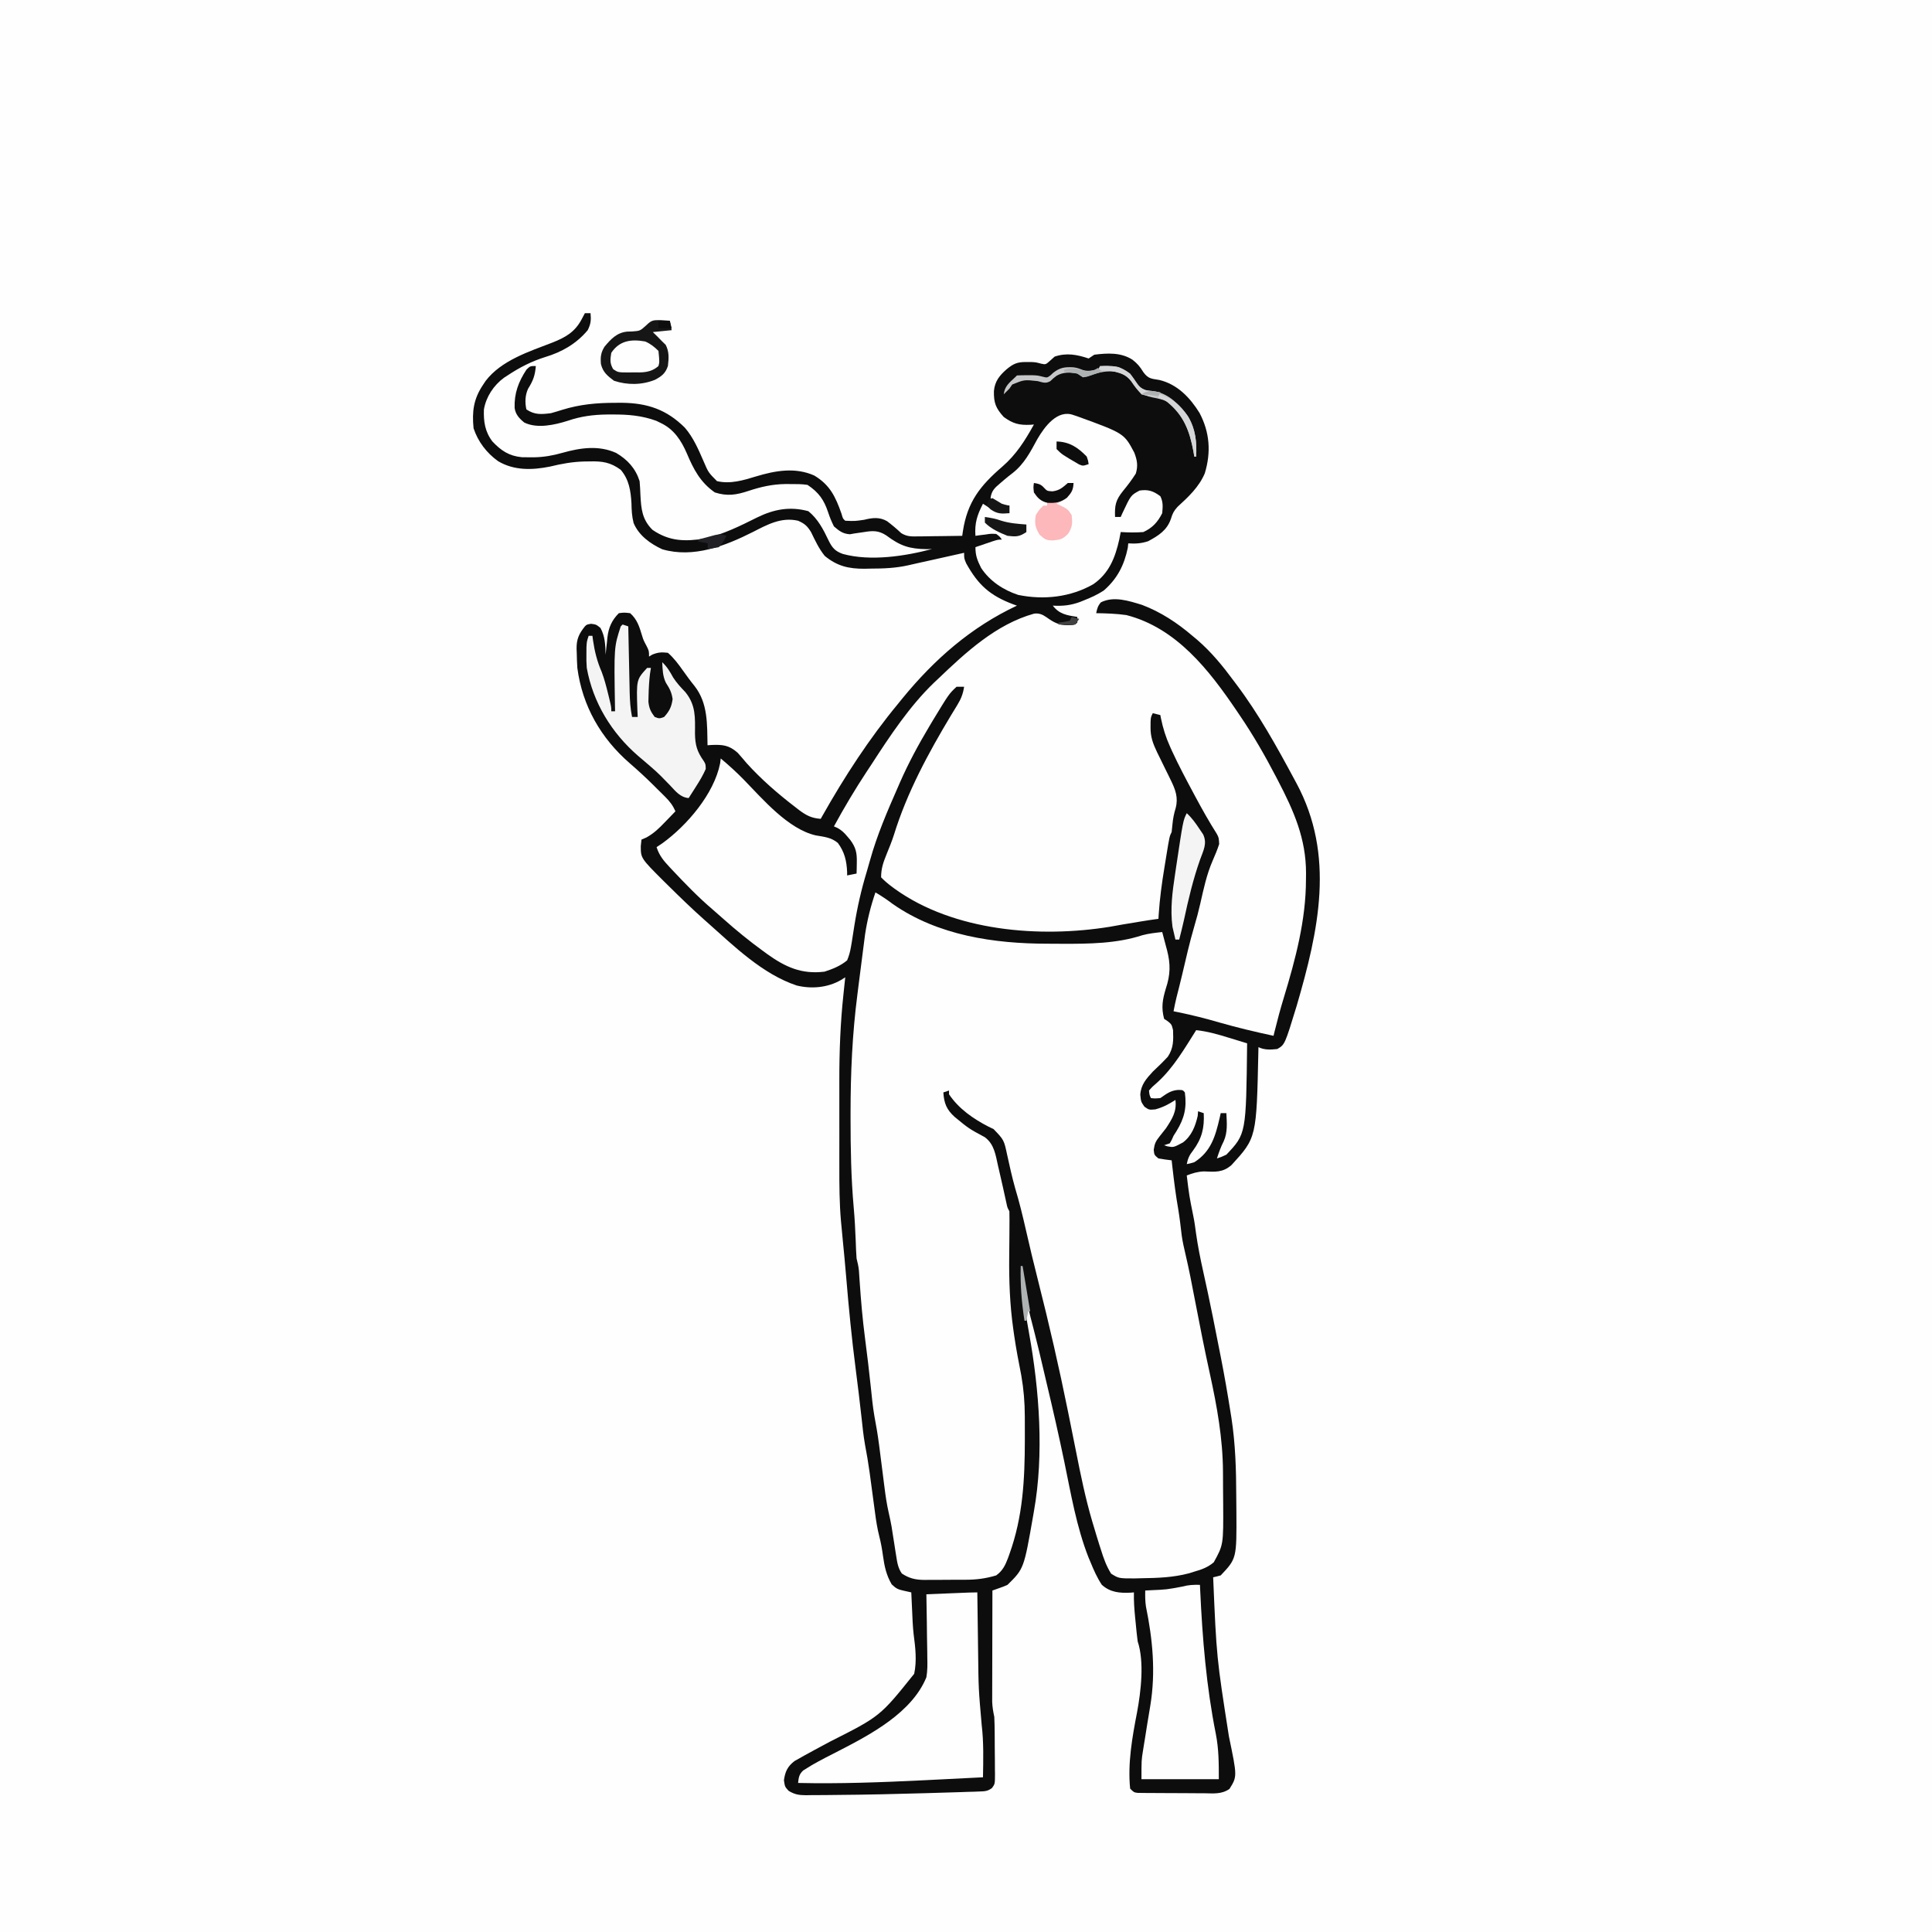 <svg version="1.1" xmlns="http://www.w3.org/2000/svg" width="1024" height="1024">
<rect width="100%" height="100%" fill="#808080" stroke="none"/>
<path d="M0 0 C337.92 0 675.84 0 1024 0 C1024 337.92 1024 675.84 1024 1024 C686.08 1024 348.16 1024 0 1024 C0 686.08 0 348.16 0 0 Z " fill="#FEFEFE" transform="translate(0,0)"/>
<path d="M0 0 C0.99 0 1.98 0 3 0 C3.347 3.639 3.15 5.701 1.5 9 C-4.458 16.15 -12.227 20.611 -21.062 23.25 C-28.337 25.546 -34.631 28.764 -41 33 C-41.615 33.398 -42.23 33.797 -42.863 34.207 C-48.356 38.224 -52.379 44.346 -53.516 51.035 C-53.743 57.459 -52.954 62.82 -49 68 C-44.414 72.869 -40.142 75.71 -33.355 76.336 C-31.966 76.365 -30.577 76.378 -29.188 76.375 C-28.442 76.376 -27.696 76.378 -26.928 76.379 C-21.651 76.281 -16.939 75.44 -11.875 74 C-2.447 71.349 7.311 69.886 16.562 74.062 C22.619 77.62 26.858 82.267 29 89 C29.215 91.432 29.355 93.872 29.438 96.312 C29.825 103.76 30.315 109.315 35.812 114.812 C44.83 121.001 53.106 121.062 63.574 119.449 C73.482 117.149 82.29 112.763 91.348 108.242 C100.188 103.903 108.733 102.291 118.438 104.938 C123.478 108.994 126.392 114.598 129.125 120.375 C131.022 124.246 132.579 126.157 136.762 127.613 C151.359 131.58 169.572 128.831 184 125 C183.056 125.021 182.113 125.041 181.141 125.062 C171.934 124.915 167.253 123.402 159.703 117.75 C155.65 115.126 152.635 115.242 148 116 C146.273 116.265 144.544 116.515 142.812 116.75 C141.647 116.959 141.647 116.959 140.457 117.172 C136.674 116.907 134.852 115.448 132 113 C130.746 110.454 129.799 108.226 128.938 105.562 C126.722 98.877 123.918 94.945 118 91 C114.978 90.514 111.932 90.572 108.875 90.562 C107.986 90.559 107.098 90.555 106.182 90.551 C99.225 90.67 93.259 92.028 86.688 94.203 C80.233 96.337 75.473 97.111 68.875 95 C61.172 89.642 57.587 82.713 54.016 74.255 C51.037 67.391 47.153 61.457 40.188 58.188 C39.418 57.81 38.648 57.432 37.855 57.043 C30.185 54.241 22.813 53.643 14.688 53.688 C13.166 53.692 13.166 53.692 11.613 53.696 C4.373 53.797 -2.122 54.65 -9 57 C-16.007 59.223 -25.285 61.323 -32.133 57.949 C-34.795 55.769 -36.782 53.656 -37.238 50.188 C-37.501 42.451 -35.177 36.298 -30.938 29.875 C-29 28 -29 28 -26 28 C-26.412 33.043 -27.42 35.731 -30.133 40.098 C-31.691 43.517 -31.825 47.351 -31 51 C-26.599 53.934 -23.189 53.639 -18 53 C-15.974 52.455 -13.981 51.83 -11.978 51.205 C-2.576 48.31 6.223 47.505 16.062 47.5 C17.287 47.494 18.511 47.488 19.773 47.482 C33.268 47.667 43.346 51.091 53 60.688 C57.491 65.915 60.123 72.081 62.855 78.348 C65.432 84.401 65.432 84.401 70 89 C77.082 90.683 83.996 88.568 90.75 86.5 C100.922 83.431 111.533 81.529 121.625 86.062 C129.94 91.09 132.84 97.271 136.02 106.305 C136.743 108.883 136.743 108.883 138 110 C143.047 110.223 143.047 110.223 148 109.5 C152.412 108.397 156.166 107.95 160.156 110.234 C162.79 112.22 165.279 114.322 167.682 116.582 C170.875 118.535 173.229 118.34 176.953 118.293 C177.613 118.289 178.274 118.284 178.954 118.28 C181.053 118.263 183.151 118.226 185.25 118.188 C186.677 118.172 188.104 118.159 189.531 118.146 C193.021 118.113 196.51 118.062 200 118 C200.115 117.206 200.229 116.411 200.347 115.593 C202.739 100.022 209.494 91.458 221.188 81.375 C228.635 74.914 233.223 67.608 238 59 C237.432 59.046 236.863 59.093 236.277 59.141 C230.197 59.425 226.946 58.588 222 55 C217.759 50.313 216.684 47.495 216.793 41.309 C217.264 36.054 219.744 33.045 223.562 29.688 C227.127 26.767 229.17 25.861 233.812 25.875 C234.71 25.878 235.607 25.88 236.531 25.883 C239 26 239 26 241.812 26.75 C244.236 27.274 244.236 27.274 246.625 25.125 C247.409 24.424 248.192 23.722 249 23 C255.346 20.885 260.788 21.929 267 24 C268.485 23.01 268.485 23.01 270 22 C276.993 21.128 284.063 20.719 290.188 24.625 C292.892 26.742 294.162 28.263 296 31.25 C298.605 34.832 300.312 34.696 304.5 35.398 C314.067 37.701 320.763 44.783 325.762 52.84 C331.213 63.12 331.95 73.72 328.562 84.875 C325.51 92.115 319.84 97.407 314.125 102.625 C312.048 104.946 311.531 106.074 310.625 108.938 C308.562 115.079 304.025 117.915 298.5 120.875 C294.795 122.066 291.866 122.237 288 122 C287.918 122.784 287.835 123.567 287.75 124.375 C285.844 133.589 282.17 140.768 275 147 C271.797 149.068 268.54 150.596 265 152 C263.834 152.478 263.834 152.478 262.645 152.965 C257.586 154.854 253.384 155.294 248 155 C251.521 159.593 255.577 160.119 261 161 C261 161.99 261 162.98 261 164 C259.469 165.531 258.068 165.28 255.938 165.375 C251.228 165.352 248.49 163.909 244.727 161.191 C242.519 159.668 240.784 158.901 238.082 159.242 C217.888 164.873 201.785 179.866 187 194 C186.312 194.647 185.623 195.294 184.914 195.961 C172.113 208.299 161.621 224.129 152 239 C151.128 240.32 150.256 241.639 149.383 242.957 C143.153 252.414 137.419 262.058 132 272 C132.893 272.391 132.893 272.391 133.805 272.789 C136.142 274.079 137.424 275.335 139.125 277.375 C139.623 277.96 140.12 278.545 140.633 279.148 C143.683 283.28 144.237 286.081 144.125 291.25 C144.107 292.328 144.089 293.405 144.07 294.516 C144.047 295.335 144.024 296.155 144 297 C142.35 297.33 140.7 297.66 139 298 C138.997 297.383 138.995 296.765 138.992 296.129 C138.722 290.215 137.637 285.655 134.121 280.824 C130.648 277.837 126.776 277.544 122.359 276.77 C107.726 273.417 94.363 257.643 84.237 247.252 C80.334 243.256 76.288 239.582 72 236 C71.894 236.856 71.789 237.712 71.68 238.594 C68.441 254.826 54.1 271.542 41 281 C40.01 281.66 39.02 282.32 38 283 C39.444 287.487 41.729 290.209 44.938 293.625 C45.423 294.143 45.908 294.661 46.407 295.194 C53.214 302.415 60.114 309.583 67.68 316.016 C69.542 317.608 71.372 319.223 73.195 320.859 C80.029 326.949 87.03 332.681 94.438 338.062 C95.17 338.598 95.903 339.134 96.658 339.686 C106.328 346.594 114.877 350.483 127 349 C131.406 347.576 135.426 345.974 139 343 C140.012 340.511 140.552 338.605 141 336 C141.145 335.167 141.289 334.334 141.438 333.476 C141.919 330.55 142.366 327.619 142.812 324.688 C144.374 314.892 146.517 305.492 149.397 296.008 C149.99 294.032 150.552 292.05 151.102 290.062 C154.863 276.509 160.352 263.862 166 251 C166.348 250.201 166.696 249.402 167.055 248.579 C171.583 238.274 176.857 228.541 182.625 218.875 C183.246 217.832 183.868 216.789 184.508 215.714 C193.005 201.727 193.005 201.727 197 198 C198.32 198 199.64 198 201 198 C200.426 201.754 199.393 204.405 197.41 207.633 C196.878 208.511 196.346 209.39 195.798 210.295 C195.225 211.229 194.653 212.163 194.062 213.125 C182.025 233.172 170.721 254.057 163.797 276.496 C162.678 280.013 161.273 283.396 159.883 286.812 C158.156 291.092 157 294.358 157 299 C158.78 300.82 160.413 302.246 162.438 303.75 C163.019 304.185 163.6 304.621 164.199 305.069 C195.601 327.693 241.211 331.197 278.236 325.213 C280.494 324.823 282.747 324.413 285 324 C287.291 323.623 289.583 323.247 291.875 322.875 C292.775 322.72 293.675 322.566 294.602 322.406 C297.727 321.877 300.859 321.428 304 321 C304.043 320.249 304.086 319.499 304.131 318.725 C304.685 310.359 305.786 302.147 307.157 293.885 C307.506 291.778 307.845 289.669 308.184 287.561 C309.858 277.284 309.858 277.284 311 275 C311.179 273.608 311.32 272.211 311.438 270.812 C311.738 267.736 312.211 265.309 313.125 262.312 C314.588 256.774 313.035 252.577 310.566 247.559 C310.082 246.563 309.598 245.567 309.1 244.541 C308.592 243.517 308.085 242.493 307.562 241.438 C306.562 239.395 305.564 237.352 304.566 235.309 C304.122 234.409 303.678 233.51 303.221 232.584 C301.029 227.946 299.735 224.485 299.812 219.312 C299.819 218.36 299.825 217.407 299.832 216.426 C300 214 300 214 301 212 C302.32 212.33 303.64 212.66 305 213 C305.107 213.559 305.215 214.118 305.325 214.694 C306.423 220.043 307.93 224.848 310.188 229.812 C310.52 230.552 310.852 231.292 311.195 232.055 C314.712 239.686 318.657 247.096 322.625 254.5 C322.944 255.096 323.263 255.692 323.592 256.306 C327.18 262.985 330.857 269.559 334.928 275.958 C336 278 336 278 336.188 281.375 C335.19 284.421 334.043 287.2 332.75 290.125 C329.546 297.475 327.953 305.101 326.184 312.898 C325.255 316.978 324.192 320.989 323 325 C320.508 333.455 318.573 342.039 316.564 350.618 C315.614 354.632 314.601 358.629 313.578 362.625 C312.982 365.072 312.477 367.527 312 370 C312.848 370.17 313.696 370.34 314.57 370.516 C321.945 372.039 329.121 373.835 336.348 375.957 C345.803 378.657 355.386 380.94 365 383 C365.178 382.262 365.356 381.524 365.54 380.764 C367.022 374.716 368.636 368.738 370.449 362.781 C376.645 342.382 382.175 321.651 382.188 300.25 C382.2 299.134 382.212 298.017 382.225 296.867 C382.257 278.558 375.754 263.813 367.438 247.875 C367.087 247.198 366.736 246.522 366.374 245.825 C360.484 234.496 354.195 223.559 347 213 C346.505 212.267 346.011 211.533 345.501 210.777 C330.881 189.187 313.535 166.811 287 160 C281.689 159.252 276.357 159.076 271 159 C271.53 156.535 271.832 155.196 273.5 153.25 C280.385 149.808 288.363 152.484 295.305 154.605 C305.172 158.329 314.016 164.151 322 171 C323.29 172.073 323.29 172.073 324.605 173.168 C332.163 179.702 338.079 186.999 344 195 C344.416 195.551 344.832 196.103 345.261 196.671 C357.1 212.378 366.708 229.7 376 247 C376.371 247.685 376.743 248.371 377.125 249.077 C397.774 287.47 388.922 327.202 377.25 367.168 C370.985 387.664 370.985 387.664 367 390 C363.53 390.378 360.189 390.594 357 389 C356.985 389.764 356.971 390.529 356.956 391.316 C355.984 436.985 355.984 436.985 342.746 451.477 C338.057 455.568 334.064 455.12 328.07 454.875 C324.72 455.011 322.119 455.808 319 457 C320.319 467.825 320.319 467.825 322.475 478.507 C323.1 481.474 323.491 484.44 323.887 487.445 C324.875 494.485 326.266 501.377 327.812 508.312 C328.349 510.768 328.884 513.224 329.418 515.68 C329.684 516.903 329.95 518.126 330.224 519.386 C332.061 527.942 333.751 536.529 335.434 545.117 C335.971 547.85 336.514 550.581 337.059 553.312 C338.967 562.99 340.653 572.694 342.188 582.438 C342.355 583.479 342.522 584.52 342.694 585.594 C344.806 599.353 345.21 613.075 345.24 626.969 C345.25 629.694 345.281 632.418 345.312 635.143 C345.464 660.032 345.464 660.032 337 669 C335.678 669.375 334.344 669.713 333 670 C334.799 712.439 334.799 712.439 341.354 754.348 C345.768 775.575 345.768 775.575 341.641 782.173 C337.431 785.085 333.177 784.531 328.18 784.461 C327.125 784.46 326.07 784.459 324.983 784.458 C322.755 784.452 320.528 784.436 318.3 784.412 C314.881 784.375 311.463 784.371 308.043 784.371 C305.88 784.361 303.717 784.35 301.555 784.336 C300.014 784.333 300.014 784.333 298.442 784.329 C297.494 784.316 296.546 784.304 295.57 784.291 C294.734 784.283 293.897 784.275 293.036 784.267 C291 784 291 784 289 782 C287.636 768.591 290.115 754.79 292.645 741.652 C294.711 730.606 296.601 714.802 293 704 C292.789 702.519 292.614 701.032 292.465 699.543 C292.378 698.677 292.291 697.812 292.201 696.92 C292.114 696.018 292.027 695.117 291.938 694.188 C291.847 693.297 291.756 692.407 291.662 691.49 C291.217 686.974 290.887 682.545 291 678 C290.443 678.046 289.886 678.093 289.312 678.141 C283.443 678.418 278.529 678.031 274 674 C271.481 670.201 269.719 666.212 268 662 C267.643 661.154 267.286 660.309 266.918 659.438 C260.554 643.21 257.618 625.708 254.092 608.705 C251.194 594.757 248.026 580.889 244.721 567.032 C244.102 564.428 243.491 561.822 242.887 559.215 C241.48 553.15 240.032 547.1 238.496 541.066 C238.229 540.012 237.961 538.958 237.686 537.873 C237.164 535.821 236.637 533.77 236.105 531.721 C234.358 524.862 233.063 517.998 232 511 C232.175 521.118 233.595 530.748 235.438 540.688 C240.846 570.61 243.425 604.794 238 635 C237.871 635.753 237.742 636.507 237.609 637.283 C232.699 665.448 232.699 665.448 224 674 C222.024 674.878 222.024 674.878 219.855 675.642 C219.134 675.9 218.412 676.158 217.669 676.424 C217.118 676.614 216.567 676.804 216 677 C215.977 684.997 215.959 692.995 215.948 700.992 C215.943 704.706 215.936 708.42 215.925 712.134 C215.914 715.719 215.908 719.305 215.905 722.89 C215.903 724.257 215.9 725.623 215.894 726.989 C215.887 728.906 215.887 730.824 215.886 732.741 C215.884 733.831 215.882 734.922 215.88 736.045 C215.993 738.819 216.42 741.293 217 744 C217.116 746.761 217.188 749.496 217.203 752.258 C217.209 753.043 217.215 753.828 217.22 754.636 C217.23 756.289 217.236 757.941 217.24 759.593 C217.25 762.124 217.281 764.653 217.312 767.184 C217.319 768.792 217.324 770.4 217.328 772.008 C217.347 773.142 217.347 773.142 217.366 774.3 C217.343 779.524 217.343 779.524 215.78 781.69 C213.47 783.39 212.013 783.429 209.157 783.524 C207.666 783.584 207.666 783.584 206.145 783.645 C205.059 783.673 203.974 783.701 202.855 783.73 C201.718 783.771 200.58 783.811 199.408 783.853 C195.668 783.98 191.928 784.085 188.188 784.188 C185.613 784.266 183.038 784.344 180.464 784.422 C164.892 784.876 149.315 785.239 133.737 785.351 C131.753 785.367 129.77 785.389 127.786 785.417 C125.039 785.452 122.294 785.461 119.547 785.461 C118.747 785.475 117.948 785.489 117.124 785.504 C113.419 785.474 111.196 785.118 107.997 783.186 C106 781 106 781 105.5 777.562 C106.135 773.041 107.419 770.201 111.103 767.404 C111.899 766.957 112.695 766.511 113.516 766.051 C114.404 765.546 115.293 765.042 116.209 764.522 C117.13 764.02 118.051 763.517 119 763 C120.312 762.279 120.312 762.279 121.65 761.544 C124.344 760.08 127.047 758.634 129.75 757.188 C156.487 743.697 156.487 743.697 174.539 721.145 C176.012 714.293 175.161 707.082 174.25 700.211 C173.773 695.988 173.626 691.744 173.438 687.5 C173.394 686.582 173.351 685.664 173.307 684.719 C173.202 682.479 173.1 680.24 173 678 C171.729 677.716 170.458 677.433 169.148 677.141 C165.985 676.435 165.079 676.074 162.625 673.75 C159.79 668.952 158.743 664.105 158 658.625 C157.519 655.098 156.936 651.753 156.041 648.303 C154.986 644.138 154.336 639.987 153.781 635.73 C153.678 634.969 153.574 634.207 153.468 633.422 C153.141 631.011 152.82 628.6 152.5 626.188 C152.076 623.014 151.649 619.841 151.219 616.668 C151.115 615.903 151.012 615.139 150.905 614.351 C150.221 609.38 149.379 604.459 148.442 599.53 C147.619 594.818 147.139 590.066 146.625 585.312 C145.667 576.688 144.634 568.079 143.515 559.475 C141.411 543.262 139.842 527.038 138.486 510.747 C137.933 504.118 137.302 497.497 136.646 490.878 C136.422 488.586 136.21 486.293 136 484 C135.916 483.124 135.831 482.248 135.744 481.346 C134.903 471.768 134.854 462.249 134.867 452.645 C134.867 450.89 134.866 449.136 134.864 447.382 C134.863 443.721 134.865 440.061 134.87 436.401 C134.875 431.763 134.872 427.126 134.866 422.488 C134.862 418.868 134.864 415.248 134.866 411.628 C134.867 409.921 134.866 408.214 134.864 406.507 C134.847 391.243 135.417 376.059 137.062 360.875 C137.153 360.002 137.244 359.13 137.338 358.23 C137.555 356.153 137.777 354.077 138 352 C137.251 352.471 136.502 352.941 135.73 353.426 C128.673 357.494 120.161 358.249 112.305 356.348 C94.164 350.327 79.049 335.487 65 323 C64.486 322.545 63.972 322.091 63.443 321.623 C56.801 315.726 50.437 309.558 44.125 303.312 C43.411 302.612 42.697 301.911 41.961 301.188 C29.645 288.892 29.645 288.892 29.625 282.5 C29.749 281.345 29.873 280.19 30 279 C30.859 278.633 31.717 278.265 32.602 277.887 C36.572 275.683 39.266 273.071 42.375 269.812 C42.92 269.254 43.466 268.695 44.027 268.119 C45.359 266.753 46.68 265.377 48 264 C46.614 260.877 45.005 258.758 42.586 256.355 C41.567 255.339 41.567 255.339 40.527 254.303 C39.817 253.605 39.107 252.907 38.375 252.188 C37.688 251.501 37.001 250.815 36.293 250.107 C32.245 246.094 28.085 242.265 23.772 238.539 C8.52 225.297 -1.336 208.221 -4 188 C-4.165 185.318 -4.275 182.682 -4.312 180 C-4.342 179.314 -4.371 178.628 -4.4 177.922 C-4.464 172.777 -3.176 169.983 0 166 C1 165 1 165 3.312 164.625 C6 165 6 165 8.25 166.812 C10.763 171.389 10.82 175.849 11 181 C11.098 179.987 11.196 178.974 11.297 177.93 C11.447 176.578 11.598 175.226 11.75 173.875 C11.843 172.877 11.843 172.877 11.938 171.859 C12.552 166.634 14.247 162.753 18 159 C20.812 158.625 20.812 158.625 24 159 C27.722 162.296 28.876 166.171 30.273 170.785 C31.022 173.25 31.022 173.25 32.688 176.375 C34 179 34 179 34 182 C34.536 181.67 35.072 181.34 35.625 181 C38.672 179.717 40.72 179.59 44 180 C47.193 182.775 49.559 186 52 189.438 C53.98 192.217 55.955 194.945 58.113 197.59 C65.31 206.783 64.771 217.86 65 229 C65.652 228.954 66.305 228.907 66.977 228.859 C72.942 228.613 76.363 228.878 81 233 C82.608 234.797 84.16 236.637 85.719 238.477 C93.506 247.091 102.353 254.763 111.562 261.812 C112.217 262.322 112.871 262.832 113.545 263.356 C117.33 266.176 120.151 267.664 125 268 C125.27 267.519 125.541 267.037 125.819 266.542 C137.593 245.674 150.704 225.48 166 207 C166.797 206.018 167.593 205.035 168.414 204.023 C185.346 183.363 204.687 166.416 229 155 C228.383 154.781 227.765 154.562 227.129 154.336 C214.737 149.696 208.499 144.098 202.125 132.625 C201 130 201 130 201 127 C200.234 127.171 199.469 127.343 198.68 127.519 C195.162 128.306 191.644 129.09 188.125 129.875 C186.921 130.144 185.717 130.414 184.477 130.691 C182.088 131.224 179.698 131.751 177.307 132.274 C175.311 132.712 173.317 133.161 171.327 133.628 C164.688 135.116 158.228 135.367 151.438 135.375 C150.366 135.399 149.294 135.424 148.189 135.449 C139.772 135.48 133.718 134.054 127.156 128.664 C123.995 124.759 122.027 120.462 119.844 115.961 C117.823 112.716 116.468 111.529 113 110 C104.046 107.961 96.724 112.045 89.004 115.99 C74.397 123.349 57.523 129.944 41 125.125 C34.641 122.178 28.609 117.816 25.832 111.23 C24.91 107.649 24.761 104.445 24.688 100.75 C24.302 94.102 23.42 88.203 19 83 C13.454 78.965 9.192 78.386 2.438 78.562 C1.113 78.578 1.113 78.578 -0.239 78.594 C-6.586 78.751 -12.396 79.8 -18.562 81.312 C-27.95 83.19 -37.591 83.462 -46.023 78.414 C-52.09 74.074 -56.633 68.1 -59 61 C-59.876 52.081 -59.02 45.478 -54 38 C-53.539 37.303 -53.077 36.605 -52.602 35.887 C-44.272 24.999 -29.582 20.34 -17.264 15.588 C-10.279 12.825 -5.315 10.04 -1.688 3.188 C-1.131 2.136 -0.574 1.084 0 0 Z " fill="#0D0D0E" transform="translate(310,166)"/>
<path d="M0 0 C3.25 1.892 6.254 3.919 9.25 6.188 C33.147 22.845 62.994 27.188 91.449 27.185 C93.967 27.187 96.485 27.206 99.004 27.225 C113.131 27.274 127.942 27.135 141.48 22.684 C144.962 21.739 148.415 21.398 152 21 C152.677 23.518 153.342 26.039 154 28.562 C154.191 29.267 154.382 29.971 154.578 30.697 C156.458 37.983 156.348 43.667 153.938 50.875 C152.148 56.856 151.41 60.939 153 67 C153.663 67.44 154.325 67.879 155.008 68.332 C157 70 157 70 157.742 72.969 C157.947 78.423 158.038 82.423 154.969 87.086 C152.406 89.841 149.747 92.429 147 95 C143.517 98.789 140.687 101.958 140.375 107.25 C140.752 110.952 140.752 110.952 142.562 113.562 C145.004 115.28 145.004 115.28 148.312 115 C152.485 113.868 155.361 112.302 159 110 C159.784 116.112 157.244 120.063 154 125 C152.907 126.405 151.804 127.801 150.688 129.188 C148.585 131.895 148.02 132.864 147.5 136.375 C147.773 139.148 147.773 139.148 150 141 C152.323 141.4 154.657 141.74 157 142 C157.121 143.088 157.242 144.176 157.367 145.297 C158.229 152.898 159.174 160.445 160.504 167.98 C161.262 172.592 161.796 177.23 162.34 181.871 C162.814 185.216 163.55 188.464 164.328 191.75 C166.219 199.758 167.755 207.825 169.303 215.904 C171.831 229.094 174.43 242.258 177.312 255.375 C181.041 272.419 184.116 289.469 184.203 306.961 C184.209 307.873 184.215 308.785 184.22 309.724 C184.23 311.638 184.236 313.553 184.24 315.467 C184.25 318.361 184.281 321.254 184.312 324.148 C184.436 345.765 184.436 345.765 179.312 355.062 C176.126 357.733 172.936 358.896 169 360 C168.114 360.28 167.229 360.559 166.316 360.848 C157.91 363.104 149.606 363.379 140.938 363.5 C139.747 363.531 138.557 363.561 137.331 363.593 C128.955 363.596 128.955 363.596 124.91 361.074 C122.368 356.982 120.908 352.903 119.5 348.312 C119.231 347.484 118.961 346.656 118.684 345.803 C117.749 342.879 116.87 339.943 116 337 C115.622 335.742 115.244 334.484 114.855 333.188 C111.32 321.142 108.812 308.932 106.38 296.622 C105.193 290.625 103.98 284.633 102.77 278.641 C102.531 277.458 102.292 276.274 102.046 275.056 C97.35 251.839 92.051 228.798 86.225 205.841 C83.931 196.793 81.747 187.73 79.688 178.625 C78.004 171.193 76.2 163.875 74 156.578 C72.395 150.837 71.11 145.015 69.838 139.192 C68.124 131.18 68.124 131.18 62.617 125.445 C61.26 124.792 61.26 124.792 59.875 124.125 C51.788 119.948 44.16 114.67 39 107 C39 106.34 39 105.68 39 105 C38.01 105.33 37.02 105.66 36 106 C36.348 111.794 37.752 115.156 42 119 C49.501 125.176 49.501 125.176 58 129.75 C63.04 133.53 63.651 139.087 65 145 C65.209 145.899 65.418 146.799 65.633 147.725 C66.961 153.461 68.249 159.204 69.491 164.96 C69.933 167.048 69.933 167.048 71 169 C71.063 172.07 71.067 175.118 71.027 178.188 C71.015 180.104 71.002 182.021 70.99 183.938 C70.966 186.943 70.938 189.948 70.904 192.953 C70.768 205.802 71.223 218.268 73 231 C73.166 232.194 73.333 233.388 73.504 234.618 C74.542 241.816 75.912 248.945 77.316 256.078 C78.572 263.281 79.156 270.365 79.168 277.672 C79.172 278.469 79.176 279.265 79.181 280.086 C79.19 282.641 79.19 285.195 79.188 287.75 C79.187 288.621 79.187 289.493 79.187 290.391 C79.157 311.164 78.161 330.846 71.062 350.562 C70.822 351.242 70.581 351.922 70.333 352.622 C68.831 356.594 67.475 359.501 64 362 C58.405 363.678 53.373 364.308 47.555 364.301 C46.781 364.305 46.008 364.309 45.211 364.314 C43.589 364.319 41.967 364.32 40.345 364.316 C37.874 364.312 35.404 364.336 32.934 364.361 C31.349 364.364 29.764 364.364 28.18 364.363 C27.448 364.372 26.717 364.382 25.963 364.391 C21.246 364.349 17.95 363.61 14 361 C11.961 358.118 11.538 355.128 11 351.676 C10.835 350.646 10.67 349.617 10.5 348.557 C10.252 346.951 10.252 346.951 10 345.312 C9.669 343.204 9.336 341.096 9 338.988 C8.856 338.055 8.711 337.123 8.562 336.161 C8.113 333.638 7.59 331.172 7.014 328.676 C6.004 324.205 5.343 319.742 4.781 315.195 C4.678 314.391 4.574 313.586 4.468 312.757 C4.141 310.214 3.82 307.669 3.5 305.125 C3.076 301.773 2.65 298.421 2.219 295.07 C2.063 293.862 2.063 293.862 1.905 292.63 C1.241 287.572 0.409 282.574 -0.553 277.563 C-1.434 272.512 -1.908 267.41 -2.438 262.312 C-3.379 253.505 -4.407 244.719 -5.562 235.938 C-6.844 226.105 -7.683 216.267 -8.354 206.375 C-8.425 205.338 -8.497 204.302 -8.57 203.234 C-8.63 202.319 -8.689 201.403 -8.75 200.46 C-8.979 198.206 -9.444 196.189 -10 194 C-10.119 192.669 -10.199 191.335 -10.246 190 C-10.294 188.818 -10.294 188.818 -10.342 187.612 C-10.374 186.75 -10.405 185.888 -10.438 185 C-10.677 179.023 -10.966 173.067 -11.508 167.109 C-12.905 151.409 -13.193 135.82 -13.188 120.062 C-13.189 118.511 -13.189 118.511 -13.19 116.927 C-13.188 95.807 -12.27 75.076 -9.562 54.125 C-9.342 52.372 -9.123 50.62 -8.904 48.867 C-8.38 44.683 -7.844 40.5 -7.3 36.318 C-7.013 34.097 -6.729 31.875 -6.447 29.654 C-6.276 28.33 -6.105 27.007 -5.934 25.684 C-5.788 24.555 -5.643 23.426 -5.494 22.263 C-4.342 14.655 -2.506 7.271 0 0 Z " fill="#FEFEFE" transform="translate(464,473)"/>
<path d="M0 0 C0.643 0.213 1.286 0.426 1.948 0.645 C26.792 9.68 26.792 9.68 32.203 19.914 C33.721 23.887 34.263 26.87 33 31 C30.899 34.332 28.668 37.26 26.164 40.301 C22.33 45.083 21.763 47.832 22 54 C22.99 54 23.98 54 25 54 C25.303 53.325 25.606 52.649 25.918 51.953 C30.363 42.488 30.363 42.488 35 40 C39.625 39.325 42.273 40.231 46 43 C47.555 46.11 47.286 48.563 47 52 C44.559 56.789 41.885 59.732 37 62 C32.976 62.319 29.027 62.235 25 62 C24.629 63.918 24.629 63.918 24.25 65.875 C22.063 75.587 18.898 83.785 10.5 89.625 C-1.588 96.555 -15.812 98.097 -29.379 95.305 C-37.267 92.693 -44.387 88.006 -49 81 C-50.993 76.944 -52 74.547 -52 70 C-50.043 69.33 -48.084 68.664 -46.125 68 C-45.034 67.629 -43.944 67.257 -42.82 66.875 C-40 66 -40 66 -38 66 C-39.135 64.362 -39.135 64.362 -41 63 C-43.755 62.854 -43.755 62.854 -46.688 63.312 C-47.681 63.432 -48.675 63.552 -49.699 63.676 C-50.838 63.836 -50.838 63.836 -52 64 C-52.487 57.299 -51.077 52.934 -48 47 C-46.484 47.959 -46.484 47.959 -44.938 48.938 C-41.248 51.068 -38.221 51.655 -34 52 C-34 50.68 -34 49.36 -34 48 C-35.361 47.845 -35.361 47.845 -36.75 47.688 C-40.02 46.996 -41.537 46.179 -44 44 C-43.463 40.106 -41.825 38.615 -38.875 36.125 C-38.13 35.488 -37.385 34.851 -36.617 34.195 C-35.222 33.025 -33.816 31.863 -32.356 30.774 C-26.123 25.918 -22.895 19.542 -19.158 12.699 C-15.413 6.243 -8.526 -3.193 0 0 Z " fill="#FEFEFE" transform="translate(569,220)"/>
<path d="M0 0 C0.008 0.684 0.016 1.369 0.025 2.074 C0.103 8.617 0.191 15.16 0.288 21.702 C0.337 25.064 0.382 28.425 0.422 31.786 C0.636 51.07 0.636 51.07 2.316 70.263 C3.421 79.479 3.166 88.735 3 98 C-6.958 98.515 -16.916 99.015 -26.875 99.5 C-27.606 99.536 -28.337 99.571 -29.09 99.608 C-51.068 100.674 -72.992 101.498 -95 101 C-94.675 98.092 -94.486 96.465 -92.331 94.406 C-91.61 93.96 -90.888 93.514 -90.145 93.055 C-88.922 92.298 -88.922 92.298 -87.674 91.526 C-83.086 88.908 -78.404 86.502 -73.688 84.125 C-56.573 75.33 -34.684 63.766 -27 45 C-26.386 41.472 -26.411 38.068 -26.512 34.496 C-26.519 33.532 -26.526 32.568 -26.533 31.575 C-26.561 28.528 -26.624 25.484 -26.688 22.438 C-26.713 20.359 -26.735 18.28 -26.756 16.201 C-26.811 11.133 -26.897 6.067 -27 1 C-22.875 0.833 -18.75 0.666 -14.625 0.5 C-13.449 0.452 -12.274 0.405 -11.062 0.355 C-9.941 0.31 -8.82 0.265 -7.664 0.219 C-6.627 0.177 -5.59 0.135 -4.522 0.092 C-3.015 0.037 -1.508 0 0 0 Z " fill="#FEFEFE" transform="translate(518,844)"/>
<path d="M0 0 C0.04 0.898 0.079 1.796 0.12 2.721 C1.3 28.38 3.37 53.739 8.406 78.977 C10.004 87.114 10 94.576 10 103 C-3.53 103 -17.06 103 -31 103 C-31 92.878 -31 92.878 -30.195 87.926 C-30.025 86.853 -29.854 85.781 -29.679 84.676 C-29.496 83.566 -29.313 82.456 -29.125 81.312 C-28.758 78.984 -28.391 76.656 -28.023 74.328 C-27.463 70.835 -26.892 67.345 -26.289 63.859 C-23.403 46.211 -25.054 28.89 -28.633 11.465 C-29.057 8.617 -29.058 5.875 -29 3 C-27.515 2.927 -27.515 2.927 -26 2.852 C-17.636 2.488 -17.636 2.488 -9.438 0.938 C-6.086 0.024 -3.445 -0.072 0 0 Z " fill="#FEFEFE" transform="translate(636,840)"/>
<path d="M0 0 C0.99 0.33 1.98 0.66 3 1 C3.025 2.241 3.05 3.482 3.076 4.76 C3.17 9.379 3.27 13.997 3.372 18.615 C3.416 20.611 3.457 22.607 3.497 24.603 C3.555 27.478 3.619 30.352 3.684 33.227 C3.7 34.114 3.717 35.002 3.734 35.917 C3.84 40.373 4.118 44.613 5 49 C5.99 49 6.98 49 8 49 C7.942 47.793 7.884 46.587 7.824 45.344 C7.284 29.26 7.284 29.26 13 23 C13.66 23 14.32 23 15 23 C14.752 24.578 14.752 24.578 14.5 26.188 C14.035 30.021 13.838 33.827 13.75 37.688 C13.711 39.302 13.711 39.302 13.672 40.949 C14.043 44.401 14.907 46.253 17 49 C19.455 49.917 19.455 49.917 22 49 C24.811 45.886 25.895 43.719 26.5 39.562 C25.995 35.962 24.904 33.93 22.957 30.91 C21.241 27.485 21.171 23.777 21 20 C23.59 22.423 25.062 24.929 26.762 28.039 C28.612 30.97 30.936 33.402 33.316 35.91 C38.86 42.792 38.42 49.334 38.352 57.77 C38.453 63.903 39.427 67.305 42.959 72.304 C44 74 44 74 44.066 76.574 C42.632 79.838 40.866 82.825 38.938 85.812 C38.56 86.41 38.183 87.007 37.795 87.623 C36.87 89.086 35.936 90.544 35 92 C30.527 91.595 28.16 88.451 25.25 85.375 C24.174 84.268 23.096 83.162 22.016 82.059 C21.495 81.526 20.975 80.994 20.439 80.445 C18.693 78.692 16.876 77.05 15 75.438 C14.07 74.635 14.07 74.635 13.121 73.816 C11.471 72.403 9.816 70.996 8.16 69.59 C-5.833 57.461 -15.692 41.412 -19 23 C-19.23 19.262 -19.23 19.262 -19.188 15.688 C-19.178 13.899 -19.178 13.899 -19.168 12.074 C-19 9 -19 9 -18 6 C-17.34 6 -16.68 6 -16 6 C-15.902 6.75 -15.804 7.5 -15.703 8.273 C-14.817 14.337 -13.522 19.535 -11.086 25.141 C-9.673 28.862 -8.703 32.639 -7.75 36.5 C-7.575 37.207 -7.4 37.915 -7.219 38.644 C-6 43.705 -6 43.705 -6 46 C-5.34 46 -4.68 46 -4 46 C-4.016 45.17 -4.031 44.34 -4.048 43.484 C-4.565 11.992 -4.565 11.992 -1 1 C-0.67 0.67 -0.34 0.34 0 0 Z " fill="#F4F4F4" transform="translate(330,331)"/>
<path d="M0 0 C6.056 0.656 11.629 2.26 17.438 4.062 C18.821 4.485 18.821 4.485 20.232 4.916 C22.49 5.606 24.745 6.301 27 7 C26.469 54.964 26.469 54.964 16 66 C13.309 67.25 13.309 67.25 11 68 C12.021 64.779 13.087 61.83 14.625 58.812 C16.746 54.08 16.248 49.076 16 44 C15.01 44 14.02 44 13 44 C12.83 44.773 12.66 45.547 12.484 46.344 C10.2 56.163 7.913 64.351 -1 70 C-3.219 70.66 -3.219 70.66 -5 71 C-4.41 67.984 -3.538 66.139 -1.625 63.75 C3.033 57.418 4.418 51.794 4 44 C2.515 43.505 2.515 43.505 1 43 C0.907 44.207 0.907 44.207 0.812 45.438 C-0.427 50.874 -2.415 56.031 -6.969 59.5 C-11.974 62.189 -11.974 62.189 -15.246 61.586 C-15.825 61.393 -16.404 61.199 -17 61 C-15.515 60.505 -15.515 60.505 -14 60 C-12.942 58.199 -12.942 58.199 -12 56 C-11.502 55.216 -11.005 54.433 -10.492 53.625 C-6.223 46.695 -4.928 41.116 -6 33 C-7.085 31.708 -7.085 31.708 -9.688 31.688 C-13.763 32.072 -15.657 33.724 -19 36 C-21.875 36.25 -21.875 36.25 -24 36 C-24.785 34.277 -24.785 34.277 -25 32 C-23.184 29.941 -23.184 29.941 -20.438 27.562 C-11.92 19.758 -6.137 9.688 0 0 Z " fill="#FEFEFE" transform="translate(634,546)"/>
<path d="M0 0 C1.564 0.08 3.127 0.176 4.688 0.312 C5.183 2.787 5.183 2.787 5.688 5.312 C2.387 5.643 -0.913 5.972 -4.312 6.312 C-3.549 7.055 -2.786 7.798 -2 8.562 C-1.113 9.47 -0.226 10.377 0.688 11.312 C1.286 11.89 1.884 12.468 2.5 13.062 C4.426 16.712 4.186 20.282 3.688 24.312 C2.376 28.246 0.365 29.748 -3.188 31.625 C-10.127 34.419 -17.813 34.479 -24.875 32.125 C-28.316 29.566 -30.768 27.59 -31.801 23.27 C-32.124 19.583 -31.867 17.197 -29.879 14.023 C-26.457 9.976 -23.398 6.619 -17.91 6.074 C-16.655 6.037 -16.655 6.037 -15.375 6 C-11.062 5.698 -11.062 5.698 -7.812 2.75 C-4.837 -0.152 -4.011 -0.022 0 0 Z " fill="#161617" transform="translate(350.312,169.688)"/>
<path d="M0 0 C2.724 2.506 4.708 5.295 6.75 8.375 C7.384 9.311 8.018 10.247 8.672 11.211 C11.003 16.107 8.768 19.822 7.032 24.723 C3.343 35.168 0.852 45.747 -1.463 56.567 C-2.235 60.065 -3.11 63.531 -4 67 C-4.66 67 -5.32 67 -6 67 C-6.348 65.566 -6.678 64.127 -7 62.688 C-7.186 61.887 -7.371 61.086 -7.562 60.262 C-8.829 50.822 -7.607 41.667 -6.188 32.312 C-5.916 30.474 -5.916 30.474 -5.639 28.598 C-1.937 3.874 -1.937 3.874 0 0 Z " fill="#F4F4F4" transform="translate(629,431)"/>
<path d="M0 0 C2.457 0.424 3.696 0.655 5.375 2.562 C7.006 4.267 7.006 4.267 9.875 4.438 C13.667 3.907 15.149 2.465 18 0 C18.99 0 19.98 0 21 0 C20.848 2.657 20.527 4.442 18.668 6.41 C16.553 8.175 14.468 9.766 12 11 C12.949 11.433 13.898 11.866 14.875 12.312 C18 14 18 14 20 17 C20.468 21.212 20.466 23.286 18.125 26.875 C15.226 29.774 14.372 29.957 10.188 30.438 C6.48 30.383 6.044 30.038 3 27.438 C0.682 23.453 0.259 21.53 1 17 C2.875 14.062 2.875 14.062 5 12 C5.66 12 6.32 12 7 12 C7 11.34 7 10.68 7 10 C6.216 9.732 5.433 9.464 4.625 9.188 C2 8 2 8 0 5 C-0.125 2.312 -0.125 2.312 0 0 Z " fill="#FCB8BA" transform="translate(548,256)"/>
<path d="M0 0 C2.791 1.224 4.834 2.834 7 5 C7.565 10.834 7.565 10.834 7 13 C2.849 16.628 -1.399 16.455 -6.625 16.375 C-7.388 16.387 -8.151 16.398 -8.938 16.41 C-14.425 16.381 -14.425 16.381 -16.984 14.684 C-18.843 11.603 -18.592 9.49 -18 6 C-13.665 -0.552 -7.329 -1.334 0 0 Z " fill="#FEFEFE" transform="translate(342,181)"/>
<path d="M0 0 C4.169 1.79 6.334 3.699 8.797 7.504 C10.489 9.999 11.307 11.176 14.199 12.129 C15.91 12.382 17.622 12.623 19.336 12.852 C26.741 14.362 32.196 20.032 36.48 25.957 C40.561 32.813 41.301 39.54 40.922 47.379 C40.592 47.379 40.262 47.379 39.922 47.379 C39.775 46.484 39.628 45.59 39.477 44.668 C37.56 34.336 34.469 25.308 26.039 18.527 C23.381 17.085 20.887 16.636 17.922 16.066 C11.836 14.816 9.874 12.506 6.496 7.477 C3.999 4.149 1.92 3.45 -2.078 2.379 C-7.534 1.761 -11.778 3.077 -16.844 4.918 C-17.95 5.146 -17.95 5.146 -19.078 5.379 C-20.068 4.719 -21.058 4.059 -22.078 3.379 C-25.92 2.672 -29.616 2.52 -33.047 4.535 C-34.828 5.902 -34.828 5.902 -36.375 7.383 C-38.86 8.836 -40.342 8.074 -43.078 7.379 C-50.226 6.595 -50.226 6.595 -56.578 9.191 C-57.073 9.913 -57.568 10.635 -58.078 11.379 C-59.078 12.379 -60.078 13.379 -61.078 14.379 C-60.605 10.124 -58.114 8.187 -55.078 5.379 C-54.748 5.049 -54.418 4.719 -54.078 4.379 C-52.33 4.279 -50.579 4.249 -48.828 4.254 C-47.874 4.251 -46.92 4.249 -45.938 4.246 C-43.078 4.379 -43.078 4.379 -40.422 5.039 C-38.093 5.625 -38.093 5.625 -36.375 4.383 C-35.865 3.907 -35.354 3.431 -34.828 2.941 C-31.261 0.144 -28.673 -0.168 -24.211 0.059 C-22.078 0.379 -22.078 0.379 -18.891 1.566 C-12.866 3.307 -7.172 -2.144 0 0 Z " fill="#C6C7C8" transform="translate(593.078,194.621)"/>
<path d="M0 0 C2.457 0.424 3.696 0.655 5.375 2.562 C7.006 4.267 7.006 4.267 9.875 4.438 C13.667 3.907 15.149 2.465 18 0 C18.99 0 19.98 0 21 0 C20.789 3.687 19.995 5.005 17.5 7.812 C14.176 10.336 11.237 10.731 7.125 10.488 C3.568 9.671 2.024 7.938 0 5 C-0.312 2.188 -0.312 2.188 0 0 Z " fill="#0D0D0E" transform="translate(548,256)"/>
<path d="M0 0 C3.058 0.437 5.841 0.942 8.75 2 C13.12 3.345 17.455 3.659 22 4 C22 5.32 22 6.64 22 8 C18.154 10.564 16.59 10.51 12 10 C7.615 8.234 3.365 6.365 0 3 C0 2.01 0 1.02 0 0 Z " fill="#161617" transform="translate(522,274)"/>
<path d="M0 0 C6.781 0.144 11.319 3.148 16 8 C16.758 10.23 16.758 10.23 17 12 C14 13 14 13 11.914 12.145 C2.898 6.898 2.898 6.898 0 4 C0 2.68 0 1.36 0 0 Z " fill="#0D0D0E" transform="translate(560,234)"/>
<path d="M0 0 C7.115 1.735 11.801 5.882 15.812 11.875 C19.756 18.711 20.324 25.223 20 33 C19.67 33 19.34 33 19 33 C18.853 32.105 18.706 31.211 18.555 30.289 C16.534 19.398 13.352 11.15 4.613 4.059 C2.864 2.813 2.864 2.813 0 2 C0 1.34 0 0.68 0 0 Z " fill="#D5D6D7" transform="translate(614,209)"/>
<path d="M0 0 C6.251 -0.446 10.904 0.124 16 4 C17.006 5.34 17.964 6.718 18.875 8.125 C20.659 10.791 21.549 11.833 24.594 12.961 C27.069 13.441 29.487 13.801 32 14 C31.67 14.66 31.34 15.32 31 16 C27.803 16.181 25.052 16.011 22 15 C19.93 12.87 18.36 10.604 16.672 8.164 C13.723 4.348 10.186 3.346 5.559 2.613 C3.372 2.35 1.197 2.144 -1 2 C-0.67 1.34 -0.34 0.68 0 0 Z " fill="#D5D6D7" transform="translate(583,194)"/>
<path d="M0 0 C1.682 0.974 3.347 1.977 5 3 C7.191 3.696 7.191 3.696 9 4 C9 5.32 9 6.64 9 8 C4.755 8.333 2.645 8.439 -0.938 6 C-1.618 5.34 -2.299 4.68 -3 4 C-2.67 3.01 -2.34 2.02 -2 1 C-1.34 0.67 -0.68 0.34 0 0 Z " fill="#161617" transform="translate(526,264)"/>
<path d="M0 0 C0.33 0 0.66 0 1 0 C2.32 7.92 3.64 15.84 5 24 C4.67 24 4.34 24 4 24 C3.67 25.65 3.34 27.3 3 29 C2.67 29 2.34 29 2 29 C0.463 19.205 -0.275 9.929 0 0 Z " fill="#AFB2B3" transform="translate(541,671)"/>
<path d="M0 0 C-1.152 2.468 -2.048 4.048 -4 6 C-5.988 6.398 -7.989 6.738 -10 7 C-10 6.01 -10 5.02 -10 4 C-11.65 3.67 -13.3 3.34 -15 3 C-15 2.67 -15 2.34 -15 2 C-13.065 1.469 -11.127 0.951 -9.188 0.438 C-8.109 0.147 -7.03 -0.143 -5.918 -0.441 C-3 -1 -3 -1 0 0 Z " fill="#222226" transform="translate(385,284)"/>
<path d="M0 0 C3.019 0.863 3.85 0.981 7 0.062 C7.66 -0.309 8.32 -0.68 9 -1.062 C9.66 -0.403 10.32 0.257 11 0.938 C9.401 1.495 7.796 2.033 6.188 2.562 C5.294 2.864 4.401 3.166 3.48 3.477 C1 3.938 1 3.938 -2 1.938 C-4.324 1.544 -6.658 1.203 -9 0.938 C-9 0.607 -9 0.278 -9 -0.062 C-5.583 -1.13 -3.354 -0.997 0 0 Z " fill="#AFB2B3" transform="translate(573,196.062)"/>
<path d="M0 0 C1.98 0 3.96 0 6 0 C6.33 1.32 6.66 2.64 7 4 C4.69 4 2.38 4 0 4 C0 2.68 0 1.36 0 0 Z " fill="#0D0D0E" transform="translate(349,170)"/>
<path d="M0 0 C2.339 0.287 4.674 0.619 7 1 C7 1.99 7 2.98 7 4 C5.02 4 3.04 4 1 4 C1 3.34 1 2.68 1 2 C0.34 1.67 -0.32 1.34 -1 1 C-0.67 0.67 -0.34 0.34 0 0 Z " fill="#0D0D0E" transform="translate(368,287)"/>
<path d="M0 0 C1.32 0.33 2.64 0.66 4 1 C3.01 2.485 3.01 2.485 2 4 C-0.164 4.293 -0.164 4.293 -2.625 4.188 C-3.442 4.16 -4.26 4.133 -5.102 4.105 C-6.041 4.053 -6.041 4.053 -7 4 C-7 3.67 -7 3.34 -7 3 C-5.546 2.814 -5.546 2.814 -4.062 2.625 C-2.547 2.316 -2.547 2.316 -1 2 C-0.67 1.34 -0.34 0.68 0 0 Z " fill="#424142" transform="translate(568,327)"/>
<path d="M0 0 C-0.33 0.66 -0.66 1.32 -1 2 C-3.97 1.67 -6.94 1.34 -10 1 C-6.15 -1.567 -4.414 -0.833 0 0 Z " fill="#AFB2B3" transform="translate(615,208)"/>
</svg>